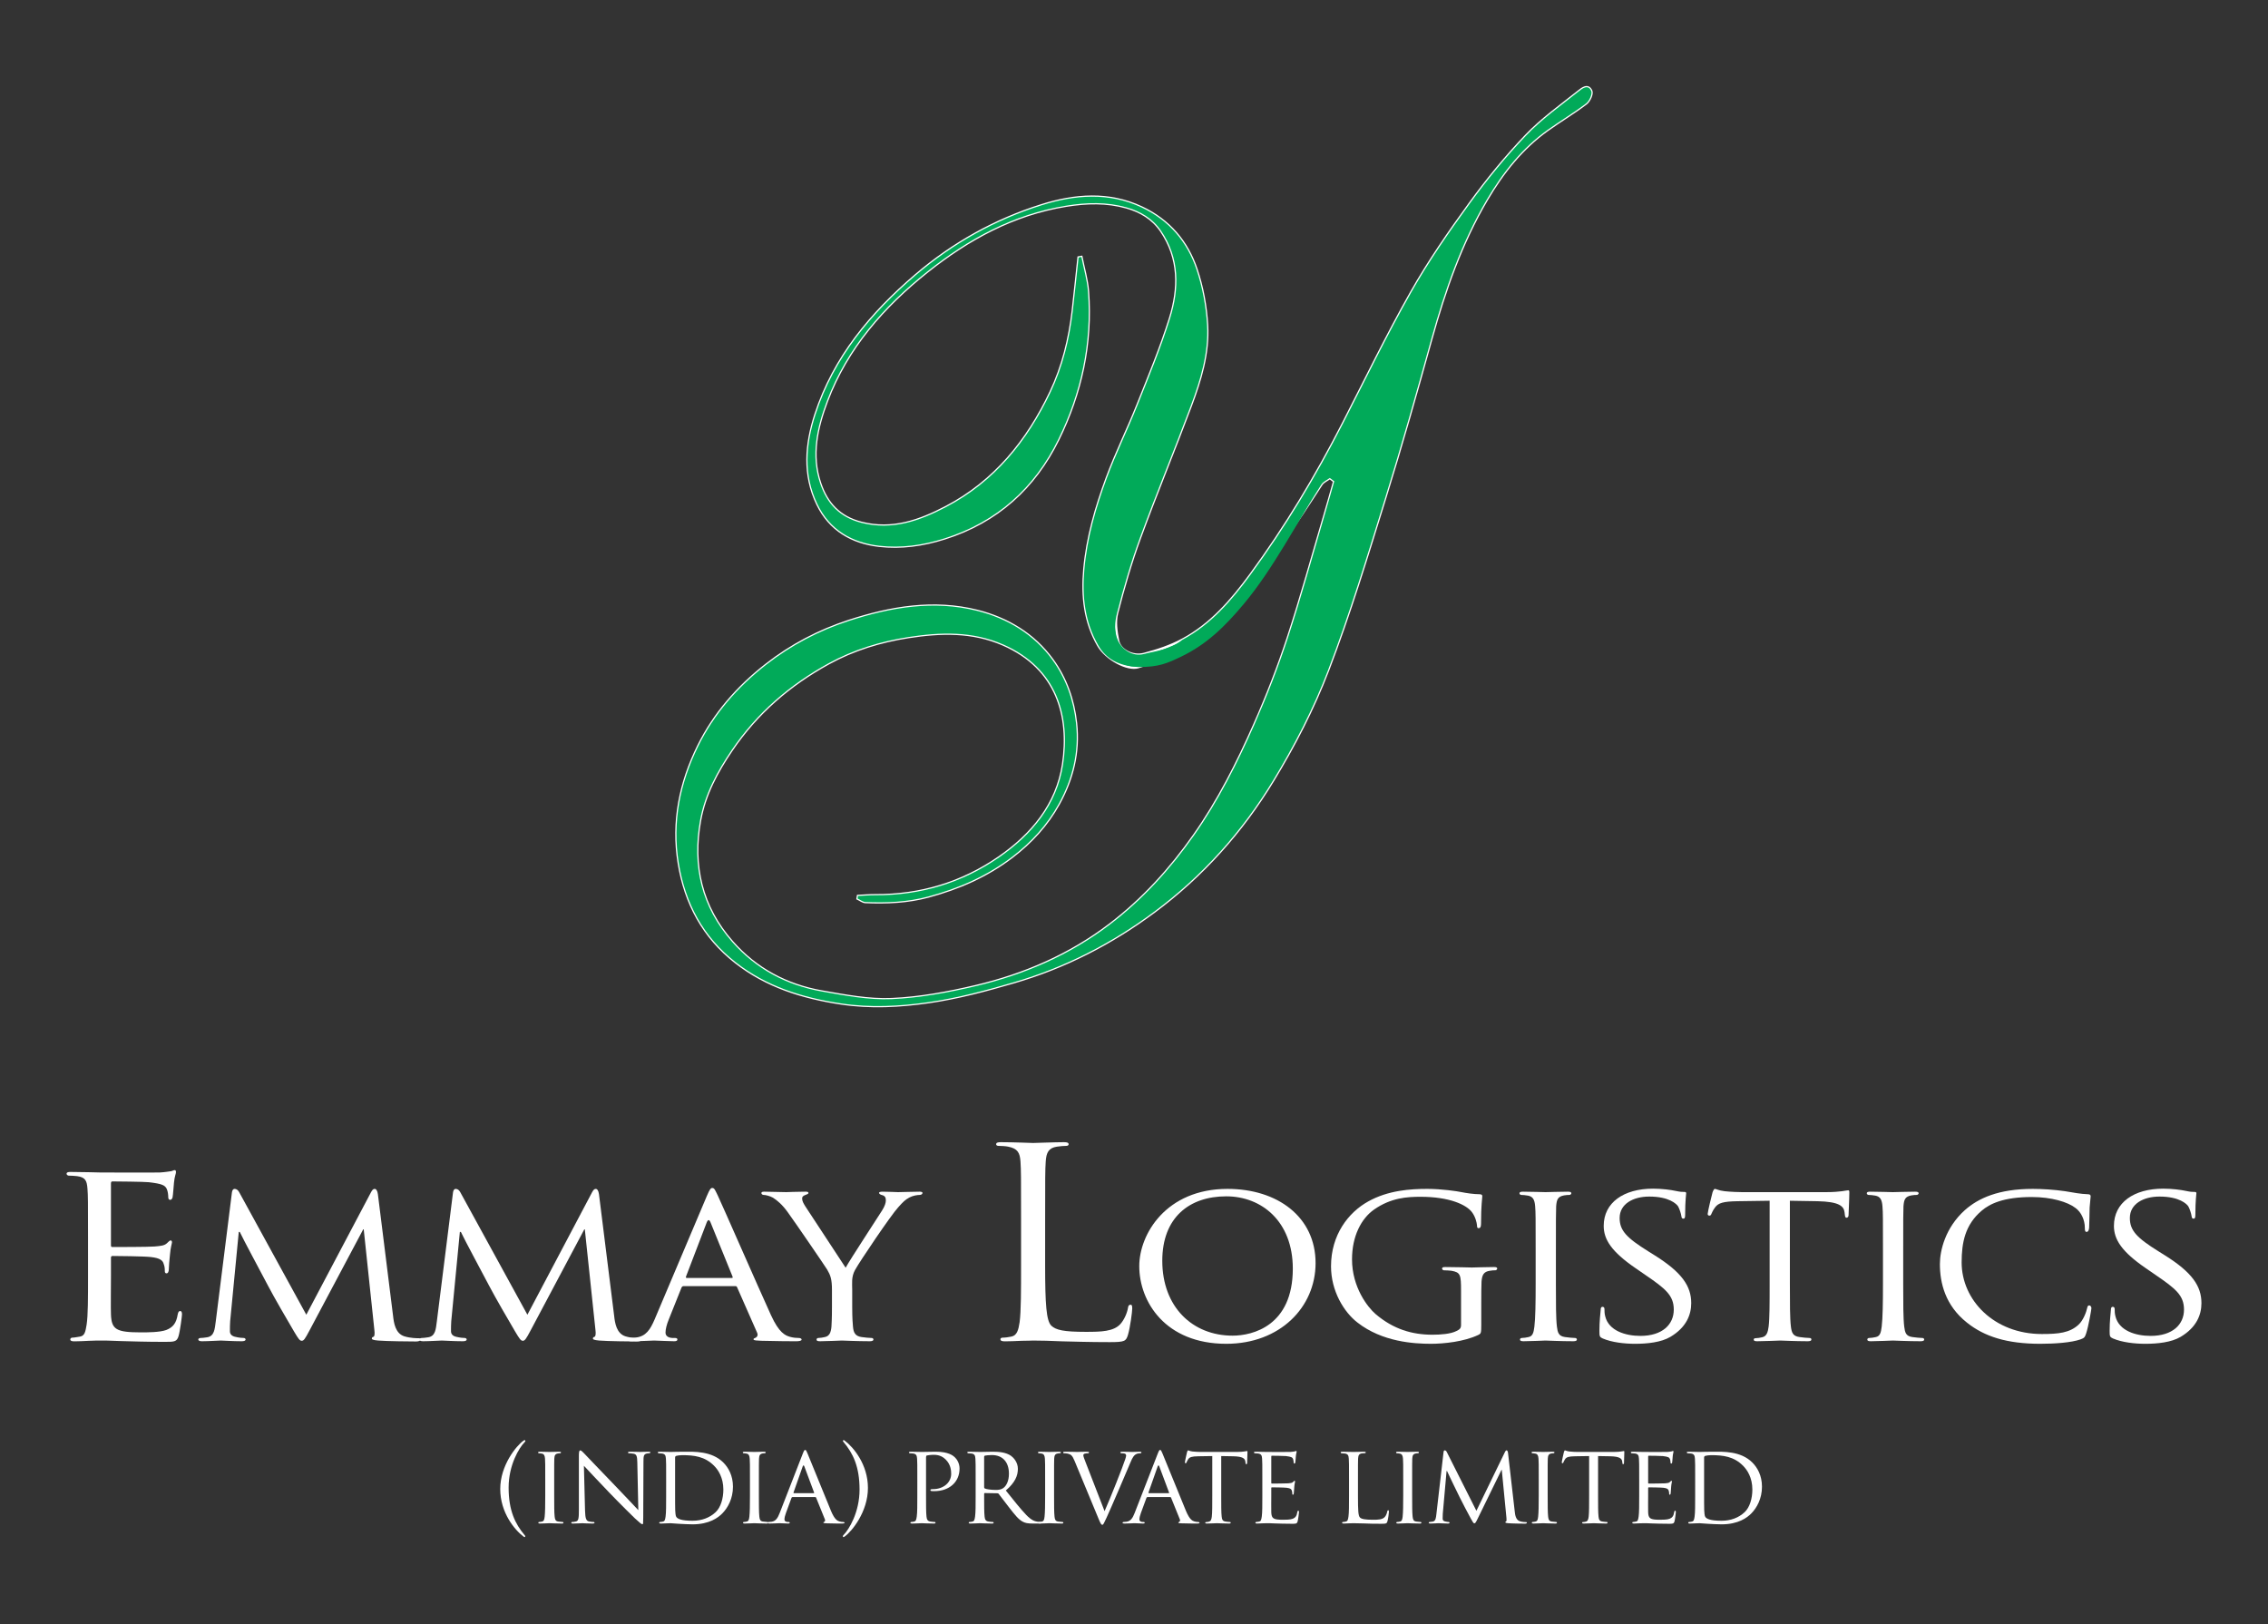 <?xml version="1.0" encoding="utf-8"?>
<!-- Generator: Adobe Illustrator 16.0.0, SVG Export Plug-In . SVG Version: 6.00 Build 0)  -->
<!DOCTYPE svg PUBLIC "-//W3C//DTD SVG 1.1//EN" "http://www.w3.org/Graphics/SVG/1.1/DTD/svg11.dtd">
<svg version="1.1" id="Layer_1_xA0_Image_1_" xmlns="http://www.w3.org/2000/svg" xmlns:xlink="http://www.w3.org/1999/xlink"
	 x="0px" y="0px" width="936.094px" height="670.364px" viewBox="266.035 0 936.094 670.364"
	 enable-background="new 266.035 0 936.094 670.364" xml:space="preserve">
<rect x="266.035" y="0" width="936.094" height="670.364" fill="#333333" stroke="none"/>
<g>
	<g>
		<path fill="#01AA59" stroke="#FFFFFF" stroke-miterlimit="10" d="M814.905,197.271c0.611,0.455,1.224,0.911,1.834,1.367
			c-1.353,4.726-2.668,9.464-4.061,14.18c-4.96,16.781-9.579,33.679-15.041,50.3c-3.997,12.164-8.669,24.155-13.845,35.869
			c-7.034,15.926-14.851,31.456-24.947,45.808c-9.833,13.977-21.146,26.431-34.71,36.769
			c-16.566,12.627-35.366,20.738-55.494,25.464c-11.33,2.66-22.97,4.822-34.551,5.332c-9.548,0.419-19.295-1.479-28.813-3.148
			c-14.576-2.561-27.189-9.255-37.043-20.457c-12.725-14.47-16.682-31.43-13.269-50.197c1.949-10.715,6.957-20.028,13.05-29.006
			c10.4-15.324,23.909-26.974,40.002-35.808c10.31-5.658,21.398-9.039,32.995-10.838c13.281-2.058,26.403-2.477,39.107,3.084
			c22.359,9.786,27.703,29.676,24.699,49.459c-2.517,16.585-12.801,28.994-26.418,38.402c-15.34,10.599-32.467,15.732-51.146,15.622
			c-2.359-0.014-4.72,0.198-7.08,0.306c-0.06,0.354-0.12,0.709-0.18,1.063c1.078,0.497,2.14,1.385,3.235,1.429
			c8.747,0.358,17.404,0.034,25.976-2.281c12.512-3.382,24.105-8.411,34.491-16.323c7.947-6.054,14.543-13.242,19.314-21.903
			c5.665-10.286,8.432-21.231,7.134-33.27c-1.046-9.703-4.227-18.554-9.753-26.176c-7.599-10.479-18.506-17.056-30.962-20.188
			c-18.02-4.533-35.779-1.475-53.062,4.15c-12.347,4.02-23.77,9.997-34.117,18.074c-11.807,9.216-21.449,20.266-28.016,33.584
			c-7.46,15.134-10.808,31.215-8.034,48.273c2.705,16.633,10.143,30.459,23.435,40.877c12.764,10.005,27.542,14.612,43.507,17.024
			c12.265,1.854,24.322,1.17,36.25-0.537c11.882-1.699,23.627-4.851,35.182-8.224c20.984-6.128,40.138-15.935,57.786-29.046
			c19.995-14.853,36.25-33.055,49.037-54.08c8.792-14.457,16.682-29.745,22.731-45.522c8.953-23.351,16.212-47.371,23.634-71.272
			c6.749-21.734,12.938-43.655,19.031-65.591c5.559-20.012,12.343-39.504,22.908-57.47c6.549-11.134,14.472-21.203,25.119-28.789
			c5.221-3.718,10.746-7.015,15.845-10.884c1.339-1.017,2.678-3.937,2.139-5.148c-1.359-3.061-3.926-0.835-5.304,0.259
			c-7.375,5.858-15.152,11.4-21.62,18.169c-8.323,8.712-16.021,18.133-23.105,27.889c-8.613,11.859-17.015,23.984-24.229,36.719
			c-10.006,17.664-18.875,35.976-28.13,54.061c-11.191,21.867-23.782,42.885-38.325,62.67c-7.718,10.499-16.285,20.45-28.026,26.713
			c-4.944,2.639-10.437,4.465-15.882,5.885c-4.705,1.227-9.926-1.588-10.688-5.492c-0.722-3.698-1.328-7.825-0.42-11.361
			c2.682-10.438,5.684-20.841,9.39-30.954c6.71-18.298,14.18-36.323,21.021-54.584c4.015-10.709,7.414-21.79,6.746-33.326
			c-0.448-7.729-1.896-15.625-4.354-22.96c-3.844-11.476-11.363-20.32-22.624-25.604c-13.617-6.391-27.588-5.21-41.215-0.94
			c-19.221,6.022-36.626,15.733-52.015,28.86c-18.493,15.779-33.727,33.956-41.39,57.493c-4.025,12.36-5.069,24.822,0.774,37.001
			c5.112,10.656,14.304,15.91,25.487,17.189c9.084,1.04,18.057-0.213,27.031-3.054c21.703-6.867,37.086-20.925,46.866-40.798
			c9.403-19.108,13.906-39.635,12.278-61.119c-0.361-4.778-1.781-9.476-2.713-14.21c-0.383,0.068-0.765,0.137-1.148,0.206
			c-0.793,7.325-1.548,14.654-2.389,21.975c-1.343,11.676-4.149,23.041-9.176,33.634c-9.529,20.086-23.053,36.874-43.074,47.364
			c-10.866,5.692-22.192,9.823-35.073,6.528c-9.037-2.311-14.172-7.999-16.971-16.279c-3.93-11.626-1.352-22.945,2.759-33.867
			c8.303-22.063,23.457-39.235,41.508-53.576c16.8-13.348,35.377-23.595,57.229-27.145c8.597-1.396,16.802-1.608,24.963,0.684
			c5.63,1.581,10.746,4.509,14.26,9.657c7.786,11.409,7.561,23.84,3.721,36.153c-3.803,12.195-8.742,24.05-13.485,35.934
			c-4.017,10.067-8.871,19.813-12.618,29.972c-4.484,12.156-8.103,24.559-9.269,37.656c-0.993,11.158,0.141,21.688,5.765,31.443
			c3.149,5.463,12.021,10.398,16.585,8.893c5.903-1.944,12.335-3.672,17.111-7.348c8.782-6.759,17.002-14.422,24.585-22.521
			c12.963-13.848,23.546-29.574,33.797-45.495C812.184,198.775,813.731,198.144,814.905,197.271z"/>
		<path fill="#01AA59" d="M814.905,197.271c-1.174,0.873-2.722,1.504-3.463,2.655c-10.251,15.921-19.894,34.824-32.068,49.367
			c-7.78,9.293-15.313,16.685-25.974,21.781c-5.438,2.601-9.113,4.283-17.451,4.217c-8.25-0.389-13.437-3.43-16.585-8.894
			c-5.624-9.756-6.758-20.284-5.765-31.442c1.166-13.099,4.784-25.501,9.269-37.657c3.747-10.159,8.602-19.904,12.618-29.972
			c4.743-11.884,9.685-23.739,13.485-35.934c3.84-12.313,4.065-24.744-3.72-36.153c-3.516-5.148-8.631-8.076-14.261-9.657
			c-8.161-2.292-16.366-2.081-24.963-0.684c-21.852,3.55-40.429,13.797-57.229,27.145c-18.051,14.341-33.205,31.514-41.508,53.576
			c-4.11,10.922-6.688,22.24-2.759,33.867c2.799,8.28,7.934,13.969,16.971,16.279c12.881,3.294,24.207-0.834,35.073-6.528
			c20.021-10.489,33.545-27.277,43.074-47.364c5.026-10.593,7.833-21.958,9.176-33.634c0.841-7.32,1.596-14.65,2.389-21.975
			c0.384-0.069,0.766-0.138,1.148-0.206c0.932,4.734,2.352,9.433,2.713,14.21c1.628,21.483-2.875,42.01-12.278,61.119
			c-9.78,19.873-25.163,33.931-46.866,40.798c-8.975,2.842-17.947,4.095-27.031,3.054c-11.184-1.278-20.375-6.534-25.487-17.189
			c-5.844-12.179-4.8-24.641-0.774-37.001c7.663-23.537,22.896-41.714,41.39-57.493c15.389-13.127,32.794-22.838,52.015-28.86
			c13.627-4.27,27.598-5.451,41.215,0.94c11.261,5.284,18.781,14.128,22.624,25.604c2.457,7.334,3.904,15.231,4.354,22.96
			c0.668,11.536-2.731,22.616-6.746,33.326c-6.842,18.262-14.312,36.287-21.021,54.585c-3.706,10.112-6.708,20.517-9.39,30.953
			c-0.908,3.536-1.291,7.622,0.42,11.362c1.654,3.615,5.982,6.718,10.688,5.49c5.445-1.418,10.384-1.576,15.882-5.883
			c11.741-6.264,20.309-16.215,28.026-26.713c14.543-19.786,27.134-40.804,38.325-62.671c9.255-18.085,18.124-36.397,28.13-54.061
			c7.214-12.734,15.615-24.859,24.229-36.719c7.085-9.756,14.782-19.177,23.105-27.889c6.468-6.769,14.245-12.311,21.62-18.169
			c1.378-1.094,3.943-3.32,5.304-0.259c0.539,1.211-0.8,4.132-2.139,5.148c-5.099,3.869-10.624,7.166-15.845,10.884
			c-10.647,7.585-18.57,17.655-25.118,28.789c-10.566,17.965-17.352,37.458-22.909,57.47c-6.092,21.936-12.282,43.857-19.031,65.592
			c-7.422,23.899-14.681,47.921-23.634,71.272c-6.05,15.776-13.939,31.064-22.731,45.521c-12.787,21.025-29.042,39.229-49.037,54.08
			c-17.647,13.111-36.801,22.918-57.785,29.046c-11.555,3.373-23.3,6.523-35.182,8.225c-11.928,1.706-23.985,2.392-36.25,0.536
			c-15.965-2.411-30.743-7.021-43.507-17.024c-13.294-10.419-20.732-24.245-23.437-40.878c-2.773-17.06,0.574-33.141,8.034-48.273
			c6.566-13.318,16.209-24.367,28.016-33.584c10.348-8.076,21.771-14.056,34.117-18.074c17.282-5.625,35.042-8.685,53.062-4.15
			c12.456,3.132,23.363,9.708,30.962,20.188c5.526,7.622,8.707,16.473,9.753,26.176c1.298,12.037-1.469,22.982-7.134,33.27
			c-4.771,8.661-11.367,15.851-19.314,21.903c-10.386,7.913-21.979,12.941-34.491,16.323c-8.571,2.315-17.229,2.641-25.976,2.281
			c-1.096-0.044-2.157-0.932-3.235-1.429c0.06-0.354,0.12-0.709,0.18-1.063c2.36-0.106,4.721-0.318,7.08-0.306
			c18.679,0.11,35.806-5.023,51.146-15.622c13.617-9.408,23.901-21.816,26.418-38.402c3.004-19.783-2.34-39.672-24.699-49.459
			c-12.704-5.561-25.826-5.142-39.107-3.084c-11.597,1.799-22.686,5.18-32.995,10.838c-16.093,8.834-29.602,20.482-40.002,35.808
			c-6.093,8.978-11.101,18.291-13.05,29.006c-3.415,18.766,0.542,35.726,13.268,50.192c9.854,11.201,22.467,17.896,37.043,20.457
			c9.518,1.671,19.265,3.567,28.813,3.148c11.581-0.51,23.221-2.672,34.551-5.332c20.128-4.726,38.928-12.837,55.494-25.464
			c13.563-10.338,24.877-22.792,34.71-36.769c10.097-14.352,17.913-29.883,24.947-45.808c5.176-11.714,9.848-23.706,13.845-35.868
			c5.462-16.621,10.081-33.521,15.041-50.301c1.393-4.714,2.708-9.453,4.061-14.18C816.129,198.181,815.517,197.726,814.905,197.271
			z"/>
	</g>
	<g>
		<g>
			<path fill="#FFFFFF" d="M302.37,510.42c0-14.351,0-16.961-0.238-19.896c-0.236-3.153-0.827-4.675-4.257-5.11
				c-0.827-0.109-2.601-0.218-3.547-0.218c-0.354,0-0.827-0.435-0.827-0.761c0-0.544,0.474-0.761,1.655-0.761
				c4.729,0,11.47,0.217,12.06,0.217c0.71,0,22.466,0.109,24.83,0c2.01-0.108,3.901-0.435,4.729-0.544
				c0.474-0.107,0.947-0.434,1.42-0.434c0.355,0,0.474,0.434,0.474,0.869c0,0.651-0.592,1.739-0.828,4.349
				c-0.117,0.871-0.354,5.002-0.592,6.089c-0.117,0.435-0.474,0.978-0.944,0.978c-0.592,0-0.828-0.435-0.828-1.195
				c0-0.652-0.117-2.175-0.592-3.262c-0.71-1.521-1.772-2.175-7.449-2.828c-1.772-0.217-13.833-0.326-15.015-0.326
				c-0.475,0-0.592,0.326-0.592,0.979v25.116c0,0.651,0,0.978,0.592,0.978c1.3,0,15.015,0,17.38-0.217
				c2.482-0.218,4.021-0.326,5.084-1.306c0.71-0.652,1.184-1.196,1.537-1.196c0.355,0,0.592,0.218,0.592,0.761
				c0,0.544-0.592,2.066-0.827,5.111c-0.238,1.848-0.474,5.326-0.474,5.979c0,0.762-0.236,1.739-0.945,1.739
				c-0.473,0-0.71-0.325-0.71-0.869c0-0.87,0-1.848-0.473-3.044c-0.355-1.305-1.302-2.393-5.321-2.827
				c-2.837-0.326-13.951-0.436-15.725-0.436c-0.592,0-0.71,0.326-0.71,0.652v7.719c0,3.154-0.118,13.916,0,15.765
				c0.236,6.198,2.128,7.394,12.415,7.394c2.72,0,7.686,0,10.404-0.979c2.72-1.087,4.139-2.717,4.73-6.414
				c0.236-1.086,0.472-1.413,1.063-1.413s0.71,0.762,0.71,1.413c0,0.652-0.828,6.959-1.419,8.915
				c-0.71,2.393-1.773,2.393-5.794,2.393c-7.803,0-13.833-0.217-18.09-0.326c-4.376-0.217-7.095-0.217-8.632-0.217
				c-0.236,0-2.245,0-4.492,0.109c-2.01,0.108-4.375,0.217-6.03,0.217c-1.063,0-1.655-0.217-1.655-0.761
				c0-0.326,0.236-0.761,0.828-0.761c0.945,0,2.245-0.326,3.192-0.435c2.01-0.327,2.246-2.175,2.72-4.894
				c0.591-3.806,0.591-11.089,0.591-20.005V510.42L302.37,510.42z"/>
			<path fill="#FFFFFF" d="M428.271,543.081c0.313,2.88,0.939,7.296,4.699,8.447c2.608,0.769,5.011,0.769,5.95,0.769
				c0.417,0,0.731,0.192,0.731,0.576c0,0.479-0.836,0.769-1.88,0.769c-2.087,0-12.319-0.097-15.661-0.384
				c-2.192-0.191-2.61-0.48-2.61-0.864c0-0.288,0.21-0.577,0.627-0.673c0.522-0.096,0.626-1.343,0.418-2.88l-4.386-41.47h-0.21
				l-22.134,41.662c-1.88,3.552-2.402,4.32-3.237,4.32c-0.834,0-1.357-0.769-3.132-3.743c-2.401-4.032-8.458-14.496-10.754-18.912
				c-2.714-5.184-10.126-18.911-11.693-22.271h-0.417l-3.551,36.863c-0.104,1.247-0.104,2.782-0.104,4.127
				c0,1.248,0.835,2.016,2.192,2.304c1.566,0.383,2.924,0.48,3.551,0.48c0.313,0,0.729,0.288,0.729,0.576
				c0,0.576-0.625,0.768-1.67,0.768c-3.445,0-7.831-0.287-8.563-0.287c-0.835,0-5.22,0.287-7.727,0.287
				c-0.939,0-1.565-0.191-1.565-0.768c0-0.287,0.416-0.576,0.94-0.576c0.73,0,1.357-0.097,2.714-0.288
				c3.029-0.48,3.132-3.456,3.551-6.527l6.682-53.279c0.104-0.864,0.521-1.439,1.044-1.439c0.626,0,1.357,0.288,1.879,1.248
				l27.773,50.686l26.729-50.591c0.417-0.768,0.836-1.343,1.462-1.343c0.625,0,1.146,0.672,1.356,2.208L428.271,543.081z"/>
			<path fill="#FFFFFF" d="M519.523,543.081c0.314,2.88,0.94,7.296,4.699,8.447c2.609,0.769,5.012,0.769,5.951,0.769
				c0.417,0,0.731,0.192,0.731,0.576c0,0.479-0.836,0.769-1.881,0.769c-2.087,0-12.319-0.097-15.661-0.384
				c-2.192-0.191-2.609-0.48-2.609-0.864c0-0.288,0.209-0.577,0.627-0.673c0.521-0.096,0.625-1.343,0.417-2.88l-4.386-41.47h-0.21
				l-22.134,41.662c-1.88,3.552-2.401,4.32-3.236,4.32s-1.357-0.769-3.133-3.743c-2.4-4.032-8.457-14.496-10.754-18.912
				c-2.713-5.184-10.125-18.911-11.692-22.271h-0.418l-3.55,36.863c-0.104,1.247-0.104,2.782-0.104,4.127
				c0,1.248,0.835,2.016,2.192,2.304c1.565,0.383,2.923,0.48,3.55,0.48c0.313,0,0.73,0.288,0.73,0.576
				c0,0.576-0.626,0.768-1.67,0.768c-3.445,0-7.832-0.287-8.563-0.287c-0.834,0-5.219,0.287-7.726,0.287
				c-0.939,0-1.565-0.191-1.565-0.768c0-0.287,0.416-0.576,0.939-0.576c0.73,0,1.357-0.097,2.715-0.288
				c3.028-0.48,3.132-3.456,3.55-6.527l6.682-53.279c0.104-0.864,0.522-1.439,1.044-1.439c0.626,0,1.357,0.288,1.879,1.248
				l27.773,50.686l26.729-50.591c0.418-0.768,0.837-1.343,1.462-1.343s1.147,0.672,1.356,2.208L519.523,543.081z"/>
			<path fill="#FFFFFF" d="M557.84,493.451c1.149-2.688,1.566-3.167,2.192-3.167c0.942,0,1.254,1.15,2.193,2.975
				c1.671,3.456,16.392,37.152,22.03,49.534c3.341,7.296,5.848,8.352,7.831,8.928c1.357,0.383,2.714,0.48,3.655,0.48
				c0.521,0,1.147,0.191,1.147,0.672c0,0.479-1.044,0.672-2.089,0.672c-1.356,0-8.143,0-14.512-0.191
				c-1.774-0.096-3.236-0.096-3.236-0.576c0-0.384,0.208-0.384,0.626-0.576c0.522-0.192,1.462-0.864,0.836-2.208l-8.249-18.72
				c-0.208-0.383-0.313-0.479-0.836-0.479h-21.193c-0.418,0-0.731,0.191-0.939,0.672l-5.222,13.056
				c-0.835,2.016-1.356,4.031-1.356,5.472c0,1.632,1.566,2.208,3.132,2.208h0.835c0.731,0,0.94,0.288,0.94,0.672
				c0,0.479-0.521,0.672-1.357,0.672c-2.193,0-7.204-0.287-8.248-0.287c-0.94,0-5.534,0.287-9.292,0.287
				c-1.149,0-1.775-0.191-1.775-0.672c0-0.383,0.418-0.672,0.837-0.672c0.625,0,1.982-0.097,2.714-0.192
				c4.176-0.479,5.95-3.36,7.726-7.487L557.84,493.451z M568.072,527.434c0.417,0,0.417-0.192,0.313-0.577l-9.083-22.366
				c-0.521-1.248-1.044-1.248-1.567,0l-8.562,22.366c-0.104,0.384,0,0.577,0.314,0.577H568.072z"/>
			<path fill="#FFFFFF" d="M609.419,532.328c0-4.415-0.625-6.047-1.982-8.352c-0.731-1.247-13.156-19.392-16.288-23.711
				c-2.193-3.07-4.386-4.895-6.056-5.95c-1.357-0.769-3.133-1.152-3.862-1.152c-0.521,0-0.939-0.384-0.939-0.769
				c0-0.384,0.312-0.576,1.146-0.576c1.775,0,8.667,0.191,9.085,0.191c0.626,0,4.385-0.191,7.935-0.191
				c1.045,0,1.253,0.191,1.253,0.576c0,0.288-0.626,0.576-1.461,0.864c-0.731,0.288-1.149,0.672-1.149,1.345
				c0,1.15,0.627,2.11,1.253,3.167l16.706,25.438c1.879-3.456,13.365-20.926,15.034-23.614c1.148-1.823,1.566-3.167,1.566-4.224
				c0-1.152-0.417-1.823-1.461-2.111c-0.836-0.193-1.357-0.576-1.357-0.961c0-0.288,0.521-0.479,1.461-0.479
				c2.401,0,5.64,0.19,6.369,0.19c0.628,0,7.204-0.19,8.979-0.19c0.627,0,1.148,0.19,1.148,0.479c0,0.385-0.417,0.864-1.148,0.864
				c-1.045,0-2.818,0.288-4.281,1.056c-1.773,0.96-2.609,1.824-4.594,4.032c-3.027,3.264-15.974,22.463-17.854,25.919
				c-1.565,2.88-1.147,5.472-1.147,8.159v7.008c0,1.344,0,4.8,0.313,8.16c0.21,2.4,0.835,3.937,3.55,4.319
				c1.253,0.193,3.342,0.385,4.178,0.385c0.521,0,0.729,0.384,0.729,0.672c0,0.384-0.521,0.672-1.461,0.672
				c-5.115,0-11.067-0.287-11.59-0.287c-0.417,0-6.264,0.287-8.979,0.287c-1.044,0-1.461-0.191-1.461-0.672
				c0-0.287,0.208-0.672,0.729-0.672c0.835,0,1.881-0.191,2.715-0.385c1.88-0.383,2.506-1.919,2.716-4.319
				c0.208-3.36,0.208-6.815,0.208-8.16v-7.008H609.419z"/>
			<path fill="#FFFFFF" d="M697.403,522.271c0,15.983,0.474,22.94,2.601,24.896c1.892,1.739,4.966,2.501,14.189,2.501
				c6.268,0,11.47-0.108,14.307-3.262c1.538-1.739,2.72-4.457,3.074-6.522c0.118-0.871,0.354-1.413,1.063-1.413
				c0.592,0,0.711,0.436,0.711,1.63c0,1.196-0.828,7.72-1.773,10.873c-0.828,2.501-1.183,2.935-7.448,2.935
				c-8.514,0-14.663-0.217-19.628-0.326c-4.967-0.217-8.632-0.325-12.062-0.325c-0.473,0-2.483,0.108-4.849,0.108
				c-2.364,0.109-4.964,0.217-6.74,0.217c-1.3,0-1.892-0.217-1.892-0.869c0-0.326,0.236-0.651,0.946-0.651
				c1.065,0,2.483-0.218,3.547-0.436c2.365-0.436,2.956-2.827,3.43-5.979c0.59-4.566,0.59-13.155,0.59-23.593v-19.135
				c0-16.961,0-20.005-0.236-23.483c-0.235-3.697-1.182-5.438-5.085-6.198c-0.944-0.217-2.956-0.326-4.021-0.326
				c-0.472,0-0.945-0.216-0.945-0.651c0-0.652,0.592-0.87,1.892-0.87c5.321,0,12.77,0.326,13.361,0.326s9.223-0.326,12.77-0.326
				c1.303,0,1.894,0.218,1.894,0.87c0,0.436-0.474,0.651-0.947,0.651c-0.826,0-2.481,0.109-3.9,0.326
				c-3.429,0.545-4.375,2.393-4.612,6.198c-0.236,3.479-0.236,6.522-0.236,23.483L697.403,522.271L697.403,522.271z"/>
			<path fill="#FFFFFF" d="M772.693,490.667c20.672,0,36.333,11.615,36.333,30.623c0,18.238-14.722,33.311-36.854,33.311
				c-25.163,0-35.917-17.375-35.917-32.063C736.255,509.386,747.323,490.667,772.693,490.667z M774.783,551.24
				c8.246,0,24.848-4.032,24.848-27.646c0-19.584-12.946-29.854-27.459-29.854c-15.35,0-26.417,8.831-26.417,26.59
				C745.756,539.337,758.181,551.24,774.783,551.24z"/>
			<path fill="#FFFFFF" d="M869.064,532.714c0-6.624-0.21-7.585-3.968-8.256c-0.731-0.097-2.297-0.192-3.132-0.192
				c-0.313,0-0.731-0.384-0.731-0.672c0-0.576,0.418-0.672,1.461-0.672c4.178,0,10.338,0.191,10.859,0.191
				c0.418,0,6.161-0.191,8.979-0.191c1.043,0,1.461,0.096,1.461,0.672c0,0.288-0.418,0.672-0.731,0.672
				c-0.626,0-1.252,0-2.297,0.192c-2.505,0.383-3.236,1.632-3.444,4.512c-0.106,2.592-0.106,4.991-0.106,8.447v9.12
				c0,3.744-0.104,3.84-1.251,4.416c-5.848,2.783-14.199,3.647-19.524,3.647c-6.996,0-20.047-0.768-30.279-8.734
				c-5.639-4.32-10.963-13.057-10.963-23.231c0-13.056,7.204-22.271,15.35-26.784c8.247-4.608,17.436-5.184,24.43-5.184
				c5.849,0,12.321,0.96,14.097,1.343c1.878,0.385,5.117,0.865,7.413,0.865c0.94,0,1.147,0.384,1.147,0.768
				c0,1.151-0.521,3.36-0.521,11.52c0,1.343-0.417,1.729-1.044,1.729c-0.521,0-0.627-0.48-0.627-1.249
				c-0.104-1.056-0.626-3.456-2.088-5.376c-2.296-3.07-9.293-6.336-21.195-6.336c-5.533,0-12.215,0.385-19.211,5.28
				c-5.324,3.744-9.083,11.04-9.083,20.543c0,11.52,6.473,19.775,9.709,22.56c7.31,6.24,15.035,8.544,23.492,8.544
				c3.236,0,7.518-0.287,9.919-1.536c1.148-0.576,1.88-0.961,1.88-2.496V532.714L869.064,532.714z"/>
			<path fill="#FFFFFF" d="M908.216,529.834c0,7.871,0,14.303,0.418,17.663c0.313,2.4,0.627,3.936,3.342,4.319
				c1.356,0.192,3.34,0.385,4.176,0.385c0.521,0,0.73,0.384,0.73,0.672c0,0.384-0.417,0.672-1.461,0.672
				c-5.117,0-11.067-0.287-11.485-0.287c-0.521,0-6.264,0.287-9.084,0.287c-0.94,0-1.462-0.191-1.462-0.672
				c0-0.288,0.21-0.672,0.731-0.672c0.836,0,1.983-0.192,2.819-0.385c1.774-0.383,2.088-1.919,2.401-4.319
				c0.417-3.36,0.522-9.792,0.522-17.663v-14.399c0-12.672,0-14.976-0.21-17.568c-0.208-2.783-0.94-4.031-2.923-4.415
				c-1.045-0.192-2.193-0.288-2.82-0.288c-0.417,0-0.729-0.384-0.729-0.673c0-0.48,0.417-0.672,1.462-0.672
				c3.028,0,8.77,0.191,9.292,0.191c0.418,0,6.369-0.191,9.188-0.191c1.044,0,1.462,0.191,1.462,0.672
				c0,0.288-0.417,0.673-0.731,0.673c-0.625,0-1.253,0-2.297,0.191c-2.506,0.48-3.028,1.632-3.235,4.512
				c-0.106,2.593-0.106,4.896-0.106,17.568V529.834z"/>
			<path fill="#FFFFFF" d="M927.53,552.393c-1.252-0.577-1.357-0.864-1.357-3.071c0-4.031,0.418-7.297,0.522-8.64
				c0-0.864,0.21-1.344,0.731-1.344s0.836,0.288,0.836,0.96s0,1.824,0.313,2.976c1.462,5.951,8.352,8.064,14.512,8.064
				c9.085,0,13.782-4.704,13.782-10.848c0-5.855-3.445-8.64-11.589-14.208l-4.176-2.88c-9.92-6.815-13.156-11.808-13.156-17.472
				c0-9.599,8.249-15.358,20.36-15.358c3.653,0,7.307,0.48,9.499,0.959c1.775,0.385,2.507,0.385,3.236,0.385
				c0.731,0,0.941,0.095,0.941,0.575c0,0.385-0.417,3.072-0.417,8.64c0,1.248-0.105,1.824-0.731,1.824s-0.731-0.383-0.836-1.057
				c-0.104-0.959-0.836-3.167-1.357-4.031c-0.625-0.96-3.654-4.031-11.903-4.031c-6.682,0-12.215,3.071-12.215,8.831
				c0,5.185,2.819,8.16,11.903,13.824l2.61,1.632c11.172,7.007,15.033,12.672,15.033,19.68c0,4.8-1.982,9.983-8.561,13.919
				c-3.864,2.303-9.606,2.88-14.619,2.88C936.614,554.601,931.29,554.023,927.53,552.393z"/>
			<path fill="#FFFFFF" d="M1004.793,529.834c0,7.871,0,14.303,0.417,17.663c0.314,2.4,0.731,3.936,3.55,4.319
				c1.253,0.192,3.34,0.385,4.176,0.385c0.627,0,0.731,0.384,0.731,0.672c0,0.384-0.417,0.672-1.462,0.672
				c-5.013,0-10.858-0.287-11.38-0.287c-0.418,0-6.786,0.287-9.501,0.287c-1.045,0-1.461-0.191-1.461-0.672
				c0-0.288,0.208-0.576,0.729-0.576c0.836,0,1.879-0.192,2.715-0.384c1.881-0.384,2.401-2.016,2.715-4.416
				c0.416-3.36,0.416-9.792,0.416-17.663v-34.271l-13.258,0.191c-5.743,0.096-7.935,0.673-9.294,2.593
				c-1.044,1.439-1.148,2.016-1.463,2.592c-0.208,0.672-0.521,0.769-0.939,0.769c-0.208,0-0.626-0.192-0.626-0.673
				c0-0.864,1.775-8.159,1.983-8.831c0.105-0.48,0.627-1.537,0.939-1.537c0.628,0,1.567,0.673,4.073,0.961
				c2.609,0.288,6.159,0.383,7.205,0.383h34.663c3.027,0,5.116-0.191,6.577-0.383c1.357-0.192,2.192-0.385,2.609-0.385
				c0.418,0,0.418,0.48,0.418,0.961c0,2.496-0.313,8.352-0.313,9.312c0,0.672-0.417,1.057-0.834,1.057
				c-0.419,0-0.628-0.288-0.732-1.441l-0.104-0.864c-0.313-2.495-2.297-4.319-11.067-4.512l-11.484-0.191v34.271H1004.793z"/>
			<path fill="#FFFFFF" d="M1051.565,529.834c0,7.871,0,14.303,0.418,17.663c0.314,2.4,0.627,3.936,3.342,4.319
				c1.356,0.192,3.34,0.385,4.176,0.385c0.521,0,0.731,0.384,0.731,0.672c0,0.384-0.418,0.672-1.462,0.672
				c-5.117,0-11.067-0.287-11.485-0.287c-0.521,0-6.264,0.287-9.084,0.287c-0.939,0-1.462-0.191-1.462-0.672
				c0-0.288,0.21-0.672,0.731-0.672c0.836,0,1.983-0.192,2.819-0.385c1.774-0.383,2.088-1.919,2.401-4.319
				c0.417-3.36,0.522-9.792,0.522-17.663v-14.399c0-12.672,0-14.976-0.21-17.568c-0.208-2.783-0.939-4.031-2.922-4.415
				c-1.046-0.192-2.194-0.288-2.82-0.288c-0.418,0-0.73-0.384-0.73-0.673c0-0.48,0.417-0.672,1.462-0.672
				c3.028,0,8.77,0.191,9.292,0.191c0.418,0,6.369-0.191,9.188-0.191c1.044,0,1.463,0.191,1.463,0.672
				c0,0.288-0.418,0.673-0.732,0.673c-0.625,0-1.253,0-2.297,0.191c-2.506,0.48-3.028,1.632-3.235,4.512
				c-0.106,2.593-0.106,4.896-0.106,17.568V529.834z"/>
			<path fill="#FFFFFF" d="M1077.878,545.865c-8.979-7.104-11.173-16.415-11.173-24.192c0-5.472,2.193-14.975,10.336-22.271
				c5.533-4.896,13.887-8.735,27.982-8.735c3.653,0,8.874,0.288,13.364,0.96c3.444,0.576,6.369,1.151,9.396,1.248
				c0.939,0,1.147,0.384,1.147,0.864c0,0.671-0.209,1.632-0.418,4.608c-0.104,2.687-0.104,7.199-0.208,8.351
				c-0.104,1.248-0.521,1.729-1.044,1.729c-0.628,0-0.731-0.576-0.731-1.729c0-3.167-1.462-6.433-3.863-8.159
				c-3.236-2.497-9.919-4.513-18.063-4.513c-11.799,0-17.436,2.88-20.674,5.664c-6.786,5.76-8.247,13.056-8.247,21.312
				c0,15.646,13.468,29.566,33.097,29.566c6.892,0,11.485-0.48,15.14-3.841c1.984-1.823,3.235-5.279,3.55-6.815
				c0.21-0.864,0.314-1.151,0.94-1.151c0.417,0,0.835,0.576,0.835,1.151c0,0.576-1.253,7.68-2.192,10.464
				c-0.522,1.536-0.731,1.824-2.298,2.4c-3.758,1.343-10.649,1.824-16.601,1.824
				C1094.373,554.601,1085.081,551.624,1077.878,545.865z"/>
			<path fill="#FFFFFF" d="M1138.121,552.393c-1.254-0.577-1.357-0.864-1.357-3.071c0-4.031,0.418-7.297,0.521-8.64
				c0-0.864,0.208-1.344,0.729-1.344c0.523,0,0.836,0.288,0.836,0.96s0,1.824,0.314,2.976c1.461,5.951,8.354,8.064,14.514,8.064
				c9.083,0,13.781-4.704,13.781-10.848c0-5.855-3.445-8.64-11.589-14.208l-4.177-2.88c-9.92-6.815-13.155-11.808-13.155-17.472
				c0-9.599,8.248-15.358,20.358-15.358c3.656,0,7.309,0.48,9.502,0.959c1.774,0.385,2.505,0.385,3.236,0.385
				s0.939,0.095,0.939,0.575c0,0.385-0.418,3.072-0.418,8.64c0,1.248-0.104,1.824-0.731,1.824c-0.626,0-0.729-0.383-0.834-1.057
				c-0.105-0.959-0.835-3.167-1.357-4.031c-0.627-0.96-3.655-4.031-11.902-4.031c-6.683,0-12.217,3.071-12.217,8.831
				c0,5.185,2.819,8.16,11.902,13.824l2.61,1.632c11.172,7.007,15.035,12.672,15.035,19.68c0,4.8-1.984,9.983-8.561,13.919
				c-3.863,2.303-9.606,2.88-14.618,2.88C1147.204,554.601,1141.878,554.023,1138.121,552.393z"/>
		</g>
		<g>
			<path fill="#FFFFFF" d="M482.511,633.49c0.185,0.23,0.322,0.37,0.322,0.554c0,0.185-0.138,0.322-0.322,0.322
				c-0.093,0-0.231-0.092-0.415-0.23c-3.597-2.674-9.592-9.823-9.592-19.598c0-9.823,6.688-17.893,9.546-19.921
				c0.185-0.139,0.369-0.277,0.508-0.277c0.184,0,0.322,0.184,0.322,0.368c0,0.14-0.139,0.322-0.322,0.508
				c-2.213,2.214-6.594,9.36-6.594,18.723C475.963,623.438,478.684,628.925,482.511,633.49z"/>
			<path fill="#FFFFFF" d="M494.776,617.397c0,3.781,0,6.87,0.185,8.484c0.139,1.152,0.277,1.891,1.476,2.074
				c0.6,0.093,1.475,0.185,1.844,0.185c0.23,0,0.322,0.184,0.322,0.322c0,0.185-0.184,0.322-0.646,0.322
				c-2.26,0-4.888-0.138-5.072-0.138c-0.23,0-2.767,0.138-4.013,0.138c-0.414,0-0.646-0.092-0.646-0.322
				c0-0.139,0.093-0.322,0.322-0.322c0.369,0,0.877-0.092,1.245-0.185c0.783-0.184,0.922-0.922,1.061-2.074
				c0.185-1.614,0.23-4.703,0.23-8.484v-6.918c0-6.086,0-7.193-0.092-8.438c-0.093-1.338-0.415-1.937-1.291-2.121
				c-0.462-0.093-0.969-0.139-1.245-0.139c-0.184,0-0.322-0.184-0.322-0.322c0-0.23,0.184-0.322,0.646-0.322
				c1.338,0,3.874,0.092,4.104,0.092c0.184,0,2.813-0.092,4.059-0.092c0.461,0,0.646,0.092,0.646,0.322
				c0,0.139-0.184,0.322-0.323,0.322c-0.276,0-0.553,0-1.014,0.092c-1.107,0.231-1.338,0.784-1.43,2.168
				c-0.047,1.245-0.047,2.353-0.047,8.438L494.776,617.397L494.776,617.397z"/>
			<path fill="#FFFFFF" d="M507.504,623.438c0.092,3.229,0.462,4.196,1.568,4.474c0.738,0.184,1.659,0.23,2.028,0.23
				c0.185,0,0.323,0.139,0.323,0.322c0,0.23-0.276,0.322-0.737,0.322c-2.307,0-3.921-0.139-4.29-0.139s-2.074,0.139-3.92,0.139
				c-0.414,0-0.646-0.046-0.646-0.322c0-0.184,0.139-0.322,0.322-0.322c0.322,0,1.061-0.047,1.66-0.23
				c1.015-0.277,1.153-1.338,1.153-4.889v-22.457c0-1.568,0.229-1.983,0.553-1.983c0.461,0,1.153,0.784,1.567,1.199
				c0.647,0.646,6.549,6.916,12.82,13.373c4.012,4.15,8.347,8.807,9.592,10.098l-0.415-19.643c-0.047-2.537-0.277-3.414-1.521-3.644
				c-0.738-0.139-1.66-0.185-1.983-0.185c-0.276,0-0.323-0.23-0.323-0.369c0-0.23,0.323-0.277,0.784-0.277
				c1.845,0,3.781,0.093,4.243,0.093c0.461,0,1.799-0.093,3.459-0.093c0.414,0,0.738,0.047,0.738,0.277
				c0,0.139-0.185,0.369-0.461,0.369c-0.186,0-0.508,0-0.97,0.092c-1.338,0.277-1.429,1.061-1.429,3.413l-0.092,22.965
				c0,2.582-0.048,2.813-0.323,2.813c-0.415,0-0.83-0.323-3.09-2.399c-0.415-0.369-6.271-6.134-10.561-10.606
				c-4.703-4.934-9.268-9.729-10.514-11.113L507.504,623.438z"/>
			<path fill="#FFFFFF" d="M540.984,610.479c0-6.086,0-7.193-0.093-8.438c-0.092-1.338-0.322-1.982-1.66-2.168
				c-0.322-0.046-1.014-0.092-1.383-0.092c-0.139,0-0.323-0.184-0.323-0.322c0-0.23,0.185-0.322,0.646-0.322
				c1.844,0,4.473,0.092,4.703,0.092c0.461,0,3.043-0.092,5.442-0.092c4.058,0,11.481-0.37,16.278,4.473
				c2.029,2.029,3.966,5.303,3.966,9.96c0,4.935-2.122,8.716-4.382,11.021c-1.752,1.798-5.395,4.519-12.312,4.519
				c-1.752,0-3.92-0.138-5.672-0.23c-1.753-0.138-3.136-0.23-3.321-0.23c-0.091,0-0.83,0.047-1.66,0.047
				c-0.83,0.047-1.799,0.092-2.443,0.092c-0.415,0-0.646-0.092-0.646-0.322c0-0.139,0.093-0.322,0.323-0.322
				c0.368,0,0.876-0.093,1.244-0.185c0.784-0.184,0.877-0.922,1.061-2.074c0.231-1.614,0.231-4.704,0.231-8.485V610.479
				L540.984,610.479z M544.673,614.723c0,4.149,0,7.793,0.046,8.529c0.047,0.97,0.138,2.399,0.461,2.813
				c0.507,0.738,1.937,1.568,6.732,1.568c3.735,0,7.056-1.245,9.5-3.552c2.121-1.981,3.182-5.717,3.182-9.314
				c0-4.98-2.167-8.162-3.827-9.823c-3.826-3.873-8.3-4.381-13.142-4.381c-0.784,0-2.075,0.139-2.444,0.277
				s-0.507,0.322-0.507,0.783L544.673,614.723L544.673,614.723z"/>
			<path fill="#FFFFFF" d="M579.259,617.397c0,3.781,0,6.87,0.184,8.484c0.139,1.152,0.277,1.891,1.476,2.074
				c0.6,0.093,1.475,0.185,1.844,0.185c0.23,0,0.323,0.184,0.323,0.322c0,0.185-0.184,0.322-0.646,0.322
				c-2.261,0-4.889-0.138-5.073-0.138c-0.23,0-2.767,0.138-4.012,0.138c-0.415,0-0.646-0.092-0.646-0.322
				c0-0.139,0.093-0.322,0.323-0.322c0.368,0,0.876-0.092,1.244-0.185c0.784-0.184,0.922-0.922,1.061-2.074
				c0.185-1.614,0.231-4.703,0.231-8.484v-6.918c0-6.086,0-7.193-0.093-8.438c-0.093-1.338-0.415-1.937-1.291-2.121
				c-0.462-0.093-0.969-0.139-1.245-0.139c-0.184,0-0.322-0.184-0.322-0.322c0-0.23,0.184-0.322,0.646-0.322
				c1.338,0,3.874,0.092,4.104,0.092c0.184,0,2.813-0.092,4.059-0.092c0.461,0,0.646,0.092,0.646,0.322
				c0,0.139-0.184,0.322-0.322,0.322c-0.277,0-0.554,0-1.015,0.092c-1.107,0.231-1.337,0.784-1.43,2.168
				c-0.046,1.245-0.046,2.353-0.046,8.438L579.259,617.397L579.259,617.397z"/>
			<path fill="#FFFFFF" d="M597.382,599.92c0.507-1.291,0.691-1.521,0.969-1.521c0.414,0,0.554,0.553,0.968,1.429
				c0.738,1.66,7.24,17.847,9.73,23.796c1.475,3.504,2.583,4.012,3.459,4.289c0.599,0.184,1.198,0.23,1.613,0.23
				c0.231,0,0.508,0.092,0.508,0.322s-0.462,0.322-0.923,0.322c-0.6,0-3.596,0-6.409-0.092c-0.784-0.047-1.43-0.047-1.43-0.277
				c0-0.184,0.093-0.184,0.276-0.276c0.23-0.093,0.646-0.415,0.369-1.061l-3.644-8.993c-0.091-0.184-0.138-0.229-0.369-0.229h-9.359
				c-0.186,0-0.323,0.092-0.416,0.321l-2.304,6.272c-0.37,0.969-0.6,1.937-0.6,2.629c0,0.783,0.69,1.061,1.383,1.061h0.368
				c0.322,0,0.415,0.139,0.415,0.322c0,0.23-0.23,0.322-0.6,0.322c-0.969,0-3.182-0.139-3.643-0.139
				c-0.415,0-2.443,0.139-4.104,0.139c-0.507,0-0.783-0.092-0.783-0.322c0-0.184,0.184-0.322,0.368-0.322
				c0.277,0,0.877-0.047,1.2-0.093c1.844-0.23,2.628-1.614,3.412-3.596L597.382,599.92z M601.901,616.244
				c0.185,0,0.185-0.093,0.138-0.277l-4.012-10.744c-0.23-0.601-0.461-0.601-0.691,0l-3.781,10.744
				c-0.046,0.185,0,0.277,0.139,0.277H601.901z"/>
			<path fill="#FFFFFF" d="M614.26,595.216c-0.184-0.23-0.323-0.368-0.323-0.553c0-0.184,0.14-0.323,0.323-0.323
				c0.092,0,0.23,0.093,0.415,0.231c3.596,2.674,9.59,9.822,9.59,19.506c0,9.915-6.686,17.984-9.544,20.013
				c-0.186,0.139-0.37,0.277-0.508,0.277c-0.185,0-0.322-0.184-0.322-0.369c0-0.139,0.138-0.322,0.322-0.508
				c2.213-2.213,6.594-9.359,6.594-18.723C620.808,605.269,618.087,599.781,614.26,595.216z"/>
			<path fill="#FFFFFF" d="M644.649,610.479c0-6.086,0-7.193-0.092-8.438c-0.093-1.338-0.323-1.982-1.66-2.168
				c-0.323-0.046-1.015-0.092-1.384-0.092c-0.138,0-0.322-0.184-0.322-0.322c0-0.23,0.185-0.322,0.646-0.322
				c1.844,0,4.382,0.092,4.704,0.092c0.876,0,3.92-0.092,5.764-0.092c5.212,0,7.055,1.613,7.747,2.213
				c0.922,0.831,2.029,2.582,2.029,4.703c0,5.626-4.242,9.361-10.467,9.361c-0.23,0-0.923,0-1.153-0.047
				c-0.185,0-0.415-0.184-0.415-0.369c0-0.321,0.23-0.415,1.061-0.415c4.381,0,7.517-2.767,7.517-6.317
				c0-1.291-0.139-3.826-2.306-5.947c-2.121-2.121-4.564-1.892-5.487-1.892c-0.691,0-1.845,0.185-2.259,0.276
				c-0.23,0.048-0.323,0.323-0.323,0.739v15.955c0,3.782,0,6.871,0.185,8.485c0.139,1.151,0.369,1.891,1.613,2.074
				c0.554,0.092,1.429,0.185,1.799,0.185c0.23,0,0.322,0.184,0.322,0.322c0,0.184-0.184,0.322-0.646,0.322
				c-2.214,0-4.889-0.139-5.072-0.139c-0.139,0-2.768,0.139-4.012,0.139c-0.416,0-0.647-0.092-0.647-0.322
				c0-0.139,0.093-0.322,0.323-0.322c0.369,0,0.876-0.093,1.245-0.185c0.783-0.184,0.876-0.923,1.061-2.074
				c0.23-1.614,0.23-4.703,0.23-8.485V610.479L644.649,610.479z"/>
			<path fill="#FFFFFF" d="M668.722,610.479c0-6.086,0-7.193-0.093-8.438c-0.092-1.338-0.323-1.982-1.66-2.168
				c-0.322-0.046-1.014-0.092-1.384-0.092c-0.138,0-0.321-0.184-0.321-0.322c0-0.23,0.184-0.322,0.646-0.322
				c1.844,0,4.564,0.092,4.795,0.092c0.415,0,3.827-0.092,5.073-0.092c2.582,0,5.441,0.229,7.563,1.706
				c1.015,0.738,2.813,2.63,2.813,5.351c0,2.903-1.198,5.717-4.979,8.946c3.32,4.149,6.133,7.7,8.484,10.144
				c2.168,2.214,3.505,2.583,4.521,2.722c0.783,0.139,1.198,0.139,1.429,0.139c0.231,0,0.369,0.184,0.369,0.322
				c0,0.23-0.23,0.321-0.969,0.321h-2.535c-2.307,0-3.32-0.229-4.335-0.782c-1.753-0.923-3.228-2.813-5.534-5.765
				c-1.705-2.121-3.505-4.657-4.381-5.718c-0.185-0.184-0.276-0.231-0.553-0.231l-5.165-0.091c-0.184,0-0.276,0.091-0.276,0.322
				v0.922c0,3.781,0,6.825,0.184,8.439c0.139,1.152,0.369,1.891,1.613,2.074c0.554,0.092,1.431,0.185,1.799,0.185
				c0.277,0,0.322,0.184,0.322,0.322c0,0.184-0.183,0.322-0.645,0.322c-2.214,0-4.797-0.139-4.981-0.139
				c-0.046,0-2.767,0.139-4.012,0.139c-0.415,0-0.646-0.092-0.646-0.322c0-0.139,0.091-0.322,0.321-0.322
				c0.37,0,0.877-0.093,1.246-0.185c0.783-0.184,0.876-0.922,1.061-2.074c0.23-1.614,0.23-4.704,0.23-8.485L668.722,610.479
				L668.722,610.479z M672.226,613.8c0,0.23,0.093,0.369,0.277,0.509c0.6,0.321,2.674,0.6,4.473,0.6
				c0.969,0,2.075-0.048,3.043-0.693c1.384-0.921,2.444-2.997,2.444-5.994c0-4.888-2.675-7.701-7.009-7.701
				c-1.199,0-2.491,0.139-2.904,0.23c-0.186,0.092-0.323,0.23-0.323,0.461L672.226,613.8L672.226,613.8z"/>
			<path fill="#FFFFFF" d="M701.093,617.397c0,3.781,0,6.87,0.185,8.484c0.139,1.152,0.277,1.891,1.476,2.074
				c0.599,0.093,1.475,0.185,1.844,0.185c0.23,0,0.323,0.184,0.323,0.322c0,0.185-0.185,0.322-0.646,0.322
				c-2.26,0-4.888-0.138-5.072-0.138c-0.23,0-2.767,0.138-4.012,0.138c-0.416,0-0.647-0.092-0.647-0.322
				c0-0.139,0.093-0.322,0.323-0.322c0.369,0,0.877-0.092,1.245-0.185c0.783-0.184,0.922-0.922,1.061-2.074
				c0.184-1.614,0.231-4.703,0.231-8.484v-6.918c0-6.086,0-7.193-0.093-8.438c-0.093-1.338-0.415-1.937-1.291-2.121
				c-0.461-0.093-0.969-0.139-1.246-0.139c-0.183,0-0.321-0.184-0.321-0.322c0-0.23,0.184-0.322,0.646-0.322
				c1.337,0,3.874,0.092,4.104,0.092c0.183,0,2.813-0.092,4.058-0.092c0.461,0,0.646,0.092,0.646,0.322
				c0,0.139-0.185,0.322-0.322,0.322c-0.277,0-0.554,0-1.015,0.092c-1.107,0.231-1.338,0.784-1.43,2.168
				c-0.046,1.245-0.046,2.353-0.046,8.438V617.397L701.093,617.397z"/>
			<path fill="#FFFFFF" d="M721.938,623.669c2.352-5.258,7.654-18.632,8.53-21.443c0.185-0.6,0.369-1.153,0.369-1.476
				c0-0.323-0.139-0.691-0.553-0.83c-0.462-0.139-0.923-0.139-1.383-0.139c-0.231,0-0.462-0.139-0.462-0.322
				c0-0.23,0.276-0.322,0.922-0.322c1.613,0,3.459,0.092,3.966,0.092c0.23,0,1.982-0.092,3.182-0.092
				c0.415,0,0.646,0.092,0.646,0.276s-0.139,0.369-0.461,0.369c-0.277,0-1.199,0-1.938,0.461c-0.553,0.368-1.199,0.922-2.26,3.597
				c-0.462,1.106-2.443,5.81-4.52,10.606c-2.49,5.718-4.289,9.96-5.211,11.897c-1.106,2.352-1.337,2.951-1.753,2.951
				c-0.46,0-0.737-0.508-1.521-2.398l-9.961-24.025c-0.922-2.213-1.476-2.629-2.813-2.951c-0.646-0.139-1.337-0.139-1.568-0.139
				c-0.23,0-0.322-0.23-0.322-0.37c0-0.229,0.414-0.276,1.061-0.276c1.937,0,4.242,0.093,4.749,0.093
				c0.416,0,2.214-0.093,3.781-0.093c0.739,0,1.108,0.093,1.108,0.276c0,0.186-0.139,0.37-0.415,0.37
				c-0.462,0-1.106,0.046-1.475,0.185c-0.416,0.184-0.462,0.415-0.462,0.691c0,0.508,0.508,1.706,1.106,3.274L721.938,623.669z"/>
			<path fill="#FFFFFF" d="M743.888,599.92c0.507-1.291,0.692-1.521,0.969-1.521c0.415,0,0.553,0.553,0.969,1.429
				c0.738,1.66,7.239,17.847,9.729,23.796c1.476,3.504,2.583,4.012,3.459,4.289c0.6,0.184,1.199,0.23,1.613,0.23
				c0.23,0,0.508,0.092,0.508,0.322s-0.461,0.322-0.922,0.322c-0.6,0-3.597,0-6.41-0.092c-0.784-0.047-1.43-0.047-1.43-0.277
				c0-0.184,0.092-0.184,0.277-0.276c0.229-0.093,0.646-0.415,0.368-1.061l-3.643-8.993c-0.092-0.184-0.139-0.229-0.369-0.229h-9.36
				c-0.186,0-0.323,0.092-0.415,0.321l-2.306,6.272c-0.368,0.969-0.599,1.937-0.599,2.629c0,0.783,0.691,1.061,1.383,1.061h0.369
				c0.321,0,0.414,0.139,0.414,0.322c0,0.23-0.23,0.322-0.6,0.322c-0.968,0-3.182-0.139-3.643-0.139
				c-0.414,0-2.443,0.139-4.104,0.139c-0.507,0-0.783-0.092-0.783-0.322c0-0.184,0.184-0.322,0.369-0.322
				c0.276,0,0.876-0.047,1.199-0.093c1.845-0.23,2.628-1.614,3.412-3.596L743.888,599.92z M748.407,616.244
				c0.185,0,0.185-0.093,0.139-0.277l-4.013-10.744c-0.229-0.601-0.461-0.601-0.69,0l-3.783,10.744c-0.046,0.185,0,0.277,0.14,0.277
				H748.407z"/>
			<path fill="#FFFFFF" d="M770.081,617.397c0,3.781,0,6.87,0.184,8.484c0.138,1.152,0.323,1.891,1.568,2.074
				c0.553,0.093,1.476,0.185,1.844,0.185c0.277,0,0.323,0.184,0.323,0.322c0,0.185-0.185,0.322-0.646,0.322
				c-2.212,0-4.795-0.138-5.025-0.138c-0.185,0-2.999,0.138-4.196,0.138c-0.462,0-0.646-0.092-0.646-0.322
				c0-0.139,0.091-0.277,0.321-0.277c0.369,0,0.83-0.092,1.2-0.183c0.83-0.186,1.061-0.97,1.199-2.122
				c0.183-1.613,0.183-4.703,0.183-8.485v-16.462l-5.855,0.091c-2.536,0.047-3.504,0.323-4.104,1.246
				c-0.461,0.69-0.508,0.968-0.646,1.244c-0.092,0.322-0.23,0.369-0.414,0.369c-0.093,0-0.277-0.093-0.277-0.322
				c0-0.415,0.783-3.92,0.877-4.242c0.046-0.23,0.276-0.738,0.414-0.738c0.277,0,0.691,0.322,1.799,0.461
				c1.152,0.138,2.721,0.184,3.183,0.184h15.309c1.338,0,2.261-0.092,2.905-0.184c0.6-0.093,0.969-0.185,1.152-0.185
				c0.185,0,0.185,0.231,0.185,0.462c0,1.198-0.139,4.012-0.139,4.472c0,0.322-0.184,0.509-0.369,0.509
				c-0.185,0-0.276-0.139-0.322-0.692l-0.047-0.415c-0.138-1.198-1.014-2.074-4.887-2.168l-5.072-0.091L770.081,617.397
				L770.081,617.397z"/>
			<path fill="#FFFFFF" d="M787.051,610.479c0-6.086,0-7.193-0.093-8.438c-0.092-1.338-0.323-1.982-1.66-2.168
				c-0.322-0.046-1.015-0.092-1.383-0.092c-0.139,0-0.323-0.184-0.323-0.322c0-0.23,0.185-0.322,0.646-0.322
				c1.844,0,4.474,0.092,4.704,0.092c0.276,0,8.761,0.046,9.684,0c0.783-0.047,1.521-0.186,1.844-0.23
				c0.185-0.047,0.369-0.185,0.554-0.185c0.139,0,0.184,0.185,0.184,0.369c0,0.277-0.229,0.738-0.322,1.844
				c-0.047,0.37-0.139,2.121-0.23,2.583c-0.047,0.184-0.185,0.414-0.369,0.414c-0.23,0-0.322-0.184-0.322-0.508
				c0-0.276-0.047-0.922-0.23-1.383c-0.277-0.646-0.691-0.922-2.905-1.199c-0.692-0.092-5.395-0.139-5.856-0.139
				c-0.184,0-0.23,0.139-0.23,0.416v10.651c0,0.276,0,0.414,0.23,0.414c0.508,0,5.856,0,6.778-0.091
				c0.969-0.093,1.568-0.14,1.983-0.555c0.276-0.276,0.461-0.507,0.6-0.507c0.138,0,0.23,0.092,0.23,0.322s-0.23,0.878-0.323,2.168
				c-0.092,0.783-0.184,2.26-0.184,2.536c0,0.322-0.092,0.737-0.369,0.737c-0.184,0-0.277-0.138-0.277-0.369
				c0-0.368,0-0.783-0.184-1.291c-0.139-0.553-0.508-1.014-2.075-1.198c-1.106-0.139-5.441-0.184-6.133-0.184
				c-0.23,0-0.277,0.138-0.277,0.276v3.273c0,1.338-0.047,5.903,0,6.687c0.093,2.629,0.83,3.136,4.842,3.136
				c1.061,0,2.998,0,4.059-0.415c1.061-0.461,1.614-1.152,1.845-2.721c0.092-0.461,0.184-0.6,0.414-0.6s0.277,0.322,0.277,0.6
				s-0.322,2.951-0.553,3.781c-0.277,1.015-0.692,1.015-2.26,1.015c-3.044,0-5.396-0.093-7.056-0.139
				c-1.706-0.092-2.767-0.092-3.366-0.092c-0.092,0-0.876,0-1.752,0.046c-0.783,0.047-1.706,0.092-2.352,0.092
				c-0.415,0-0.646-0.092-0.646-0.322c0-0.139,0.092-0.322,0.322-0.322c0.37,0,0.877-0.138,1.245-0.185
				c0.784-0.139,0.876-0.922,1.062-2.074c0.23-1.614,0.23-4.703,0.23-8.484L787.051,610.479L787.051,610.479z"/>
			<path fill="#FFFFFF" d="M826.524,617.488c0,5.765,0.093,8.116,0.831,8.809c0.646,0.646,2.213,0.922,5.395,0.922
				c2.121,0,3.921-0.045,4.888-1.198c0.507-0.6,0.83-1.43,0.969-2.214c0.046-0.276,0.185-0.507,0.415-0.507
				c0.184,0,0.276,0.183,0.276,0.6c0,0.413-0.276,2.766-0.6,3.919c-0.277,0.923-0.415,1.061-2.582,1.061
				c-2.905,0-5.165-0.046-7.056-0.138c-1.844-0.047-3.229-0.093-4.427-0.093c-0.184,0-0.877,0-1.66,0.047
				c-0.83,0.047-1.706,0.092-2.352,0.092c-0.415,0-0.646-0.092-0.646-0.322c0-0.139,0.092-0.322,0.322-0.322
				c0.369,0,0.877-0.093,1.246-0.185c0.783-0.184,0.876-0.922,1.061-2.074c0.23-1.614,0.23-4.704,0.23-8.485v-6.917
				c0-6.087,0-7.194-0.093-8.438c-0.092-1.338-0.322-1.982-1.66-2.169c-0.322-0.045-1.015-0.092-1.383-0.092
				c-0.139,0-0.323-0.183-0.323-0.322c0-0.23,0.185-0.322,0.646-0.322c1.844,0,4.381,0.092,4.611,0.092
				c0.185,0,3.229-0.092,4.474-0.092c0.414,0,0.646,0.092,0.646,0.322c0,0.14-0.184,0.277-0.323,0.277
				c-0.276,0-0.876,0.046-1.337,0.092c-1.199,0.231-1.43,0.831-1.521,2.214c-0.047,1.244-0.047,2.352-0.047,8.438V617.488
				L826.524,617.488z"/>
			<path fill="#FFFFFF" d="M848.89,617.397c0,3.781,0,6.87,0.184,8.484c0.139,1.152,0.277,1.891,1.477,2.074
				c0.599,0.093,1.475,0.185,1.843,0.185c0.23,0,0.323,0.184,0.323,0.322c0,0.185-0.184,0.322-0.646,0.322
				c-2.259,0-4.888-0.138-5.072-0.138c-0.23,0-2.767,0.138-4.012,0.138c-0.415,0-0.646-0.092-0.646-0.322
				c0-0.139,0.092-0.322,0.322-0.322c0.369,0,0.877-0.092,1.246-0.185c0.783-0.184,0.921-0.922,1.061-2.074
				c0.184-1.614,0.23-4.703,0.23-8.484v-6.918c0-6.086,0-7.193-0.093-8.438c-0.092-1.338-0.414-1.937-1.291-2.121
				c-0.461-0.093-0.968-0.139-1.244-0.139c-0.185,0-0.322-0.184-0.322-0.322c0-0.23,0.183-0.322,0.645-0.322
				c1.338,0,3.874,0.092,4.104,0.092c0.185,0,2.813-0.092,4.059-0.092c0.461,0,0.646,0.092,0.646,0.322
				c0,0.139-0.185,0.322-0.323,0.322c-0.276,0-0.553,0-1.015,0.092c-1.106,0.231-1.337,0.784-1.429,2.168
				c-0.047,1.245-0.047,2.353-0.047,8.438L848.89,617.397L848.89,617.397z"/>
			<path fill="#FFFFFF" d="M891.223,623.761c0.139,1.382,0.414,3.504,2.075,4.058c1.152,0.369,2.213,0.369,2.628,0.369
				c0.185,0,0.323,0.093,0.323,0.277c0,0.23-0.37,0.369-0.83,0.369c-0.923,0-5.442-0.047-6.917-0.185
				c-0.969-0.093-1.152-0.23-1.152-0.415c0-0.138,0.091-0.276,0.276-0.322c0.23-0.046,0.277-0.646,0.185-1.383l-1.938-19.922h-0.092
				l-9.776,20.014c-0.83,1.707-1.061,2.075-1.43,2.075s-0.6-0.369-1.384-1.8c-1.061-1.936-3.733-6.963-4.749-9.084
				c-1.199-2.49-4.474-9.084-5.165-10.698h-0.184l-1.569,17.708c-0.046,0.6-0.046,1.337-0.046,1.982c0,0.6,0.369,0.969,0.969,1.107
				c0.691,0.184,1.291,0.23,1.567,0.23c0.14,0,0.323,0.138,0.323,0.276c0,0.277-0.276,0.368-0.738,0.368
				c-1.521,0-3.458-0.138-3.781-0.138c-0.368,0-2.306,0.138-3.412,0.138c-0.415,0-0.691-0.091-0.691-0.368
				c0-0.139,0.185-0.276,0.414-0.276c0.322,0,0.601-0.047,1.2-0.139c1.337-0.23,1.383-1.66,1.567-3.136l2.951-25.594
				c0.047-0.413,0.23-0.69,0.461-0.69c0.277,0,0.6,0.138,0.83,0.6l12.267,24.349l11.806-24.303c0.185-0.368,0.369-0.646,0.646-0.646
				c0.277,0,0.509,0.322,0.6,1.061L891.223,623.761z"/>
			<path fill="#FFFFFF" d="M904.826,617.397c0,3.781,0,6.87,0.184,8.484c0.14,1.152,0.278,1.891,1.476,2.074
				c0.6,0.093,1.475,0.185,1.845,0.185c0.23,0,0.322,0.184,0.322,0.322c0,0.185-0.184,0.322-0.646,0.322
				c-2.26,0-4.889-0.138-5.072-0.138c-0.231,0-2.768,0.138-4.013,0.138c-0.415,0-0.646-0.092-0.646-0.322
				c0-0.139,0.093-0.322,0.323-0.322c0.369,0,0.876-0.092,1.244-0.185c0.784-0.184,0.922-0.922,1.061-2.074
				c0.185-1.614,0.231-4.703,0.231-8.484v-6.918c0-6.086,0-7.193-0.092-8.438c-0.093-1.338-0.416-1.937-1.291-2.121
				c-0.462-0.093-0.97-0.139-1.246-0.139c-0.183,0-0.322-0.184-0.322-0.322c0-0.23,0.185-0.322,0.646-0.322
				c1.337,0,3.873,0.092,4.104,0.092c0.183,0,2.813-0.092,4.058-0.092c0.461,0,0.646,0.092,0.646,0.322
				c0,0.139-0.185,0.322-0.323,0.322c-0.276,0-0.554,0-1.015,0.092c-1.106,0.231-1.337,0.784-1.43,2.168
				c-0.046,1.245-0.046,2.353-0.046,8.438L904.826,617.397L904.826,617.397z"/>
			<path fill="#FFFFFF" d="M925.624,617.397c0,3.781,0,6.87,0.184,8.484c0.139,1.152,0.323,1.891,1.568,2.074
				c0.553,0.093,1.476,0.185,1.844,0.185c0.277,0,0.323,0.184,0.323,0.322c0,0.185-0.185,0.322-0.646,0.322
				c-2.212,0-4.795-0.138-5.025-0.138c-0.185,0-2.999,0.138-4.196,0.138c-0.462,0-0.646-0.092-0.646-0.322
				c0-0.139,0.091-0.277,0.321-0.277c0.37,0,0.83-0.092,1.2-0.183c0.83-0.186,1.061-0.97,1.199-2.122
				c0.184-1.613,0.184-4.703,0.184-8.485v-16.462l-5.855,0.091c-2.537,0.047-3.505,0.323-4.104,1.246
				c-0.461,0.69-0.507,0.968-0.646,1.244c-0.092,0.322-0.23,0.369-0.414,0.369c-0.093,0-0.277-0.093-0.277-0.322
				c0-0.415,0.783-3.92,0.877-4.242c0.046-0.23,0.276-0.738,0.414-0.738c0.277,0,0.691,0.322,1.799,0.461
				c1.152,0.138,2.721,0.184,3.183,0.184h15.309c1.338,0,2.261-0.092,2.905-0.184c0.6-0.093,0.969-0.185,1.153-0.185
				c0.184,0,0.184,0.231,0.184,0.462c0,1.198-0.139,4.012-0.139,4.472c0,0.322-0.184,0.509-0.369,0.509
				c-0.185,0-0.276-0.139-0.322-0.692l-0.047-0.415c-0.138-1.198-1.014-2.074-4.887-2.168l-5.072-0.091L925.624,617.397
				L925.624,617.397z"/>
			<path fill="#FFFFFF" d="M942.594,610.479c0-6.086,0-7.193-0.093-8.438c-0.092-1.338-0.322-1.982-1.66-2.168
				c-0.322-0.046-1.014-0.092-1.383-0.092c-0.139,0-0.322-0.184-0.322-0.322c0-0.23,0.184-0.322,0.646-0.322
				c1.844,0,4.474,0.092,4.704,0.092c0.277,0,8.762,0.046,9.685,0c0.782-0.047,1.521-0.186,1.843-0.23
				c0.186-0.047,0.369-0.185,0.554-0.185c0.139,0,0.184,0.185,0.184,0.369c0,0.277-0.229,0.738-0.321,1.844
				c-0.048,0.37-0.14,2.121-0.23,2.583c-0.048,0.184-0.186,0.414-0.37,0.414c-0.229,0-0.322-0.184-0.322-0.508
				c0-0.276-0.046-0.922-0.23-1.383c-0.277-0.646-0.691-0.922-2.905-1.199c-0.692-0.092-5.395-0.139-5.856-0.139
				c-0.184,0-0.23,0.139-0.23,0.416v10.651c0,0.276,0,0.414,0.23,0.414c0.508,0,5.856,0,6.778-0.091
				c0.969-0.093,1.568-0.14,1.983-0.555c0.276-0.276,0.461-0.507,0.6-0.507c0.138,0,0.23,0.092,0.23,0.322s-0.23,0.878-0.323,2.168
				c-0.092,0.783-0.183,2.26-0.183,2.536c0,0.322-0.093,0.737-0.369,0.737c-0.185,0-0.278-0.138-0.278-0.369
				c0-0.368,0-0.783-0.183-1.291c-0.139-0.553-0.509-1.014-2.076-1.198c-1.106-0.139-5.441-0.184-6.133-0.184
				c-0.23,0-0.276,0.138-0.276,0.276v3.273c0,1.338-0.047,5.903,0,6.687c0.092,2.629,0.829,3.136,4.842,3.136
				c1.061,0,2.997,0,4.058-0.415c1.061-0.461,1.614-1.152,1.845-2.721c0.092-0.461,0.184-0.6,0.414-0.6s0.278,0.322,0.278,0.6
				s-0.323,2.951-0.554,3.781c-0.276,1.015-0.692,1.015-2.26,1.015c-3.044,0-5.396-0.093-7.056-0.139
				c-1.706-0.092-2.767-0.092-3.365-0.092c-0.093,0-0.878,0-1.753,0.046c-0.783,0.047-1.706,0.092-2.352,0.092
				c-0.415,0-0.646-0.092-0.646-0.322c0-0.139,0.092-0.322,0.322-0.322c0.369,0,0.877-0.138,1.246-0.185
				c0.783-0.139,0.876-0.922,1.061-2.074c0.23-1.614,0.23-4.703,0.23-8.484L942.594,610.479L942.594,610.479z"/>
			<path fill="#FFFFFF" d="M965.697,610.479c0-6.086,0-7.193-0.092-8.438c-0.093-1.338-0.323-1.982-1.66-2.168
				c-0.323-0.046-1.015-0.092-1.384-0.092c-0.138,0-0.323-0.184-0.323-0.322c0-0.23,0.186-0.322,0.646-0.322
				c1.844,0,4.474,0.092,4.704,0.092c0.46,0,3.042-0.092,5.441-0.092c4.058,0,11.481-0.37,16.278,4.473
				c2.029,2.029,3.966,5.303,3.966,9.96c0,4.935-2.121,8.716-4.381,11.021c-1.753,1.798-5.396,4.519-12.313,4.519
				c-1.752,0-3.919-0.138-5.672-0.23c-1.752-0.138-3.136-0.23-3.32-0.23c-0.092,0-0.83,0.047-1.661,0.047
				c-0.83,0.047-1.799,0.092-2.442,0.092c-0.416,0-0.647-0.092-0.647-0.322c0-0.139,0.093-0.322,0.323-0.322
				c0.369,0,0.876-0.093,1.245-0.185c0.783-0.184,0.876-0.922,1.061-2.074c0.23-1.614,0.23-4.704,0.23-8.485V610.479
				L965.697,610.479z M969.386,614.723c0,4.149,0,7.793,0.046,8.529c0.047,0.97,0.138,2.399,0.461,2.813
				c0.507,0.738,1.937,1.568,6.733,1.568c3.735,0,7.055-1.245,9.499-3.552c2.122-1.981,3.183-5.717,3.183-9.314
				c0-4.98-2.168-8.162-3.828-9.823c-3.826-3.873-8.3-4.381-13.142-4.381c-0.784,0-2.075,0.139-2.444,0.277
				s-0.507,0.322-0.507,0.783L969.386,614.723L969.386,614.723z"/>
		</g>
	</g>
</g>
</svg>
